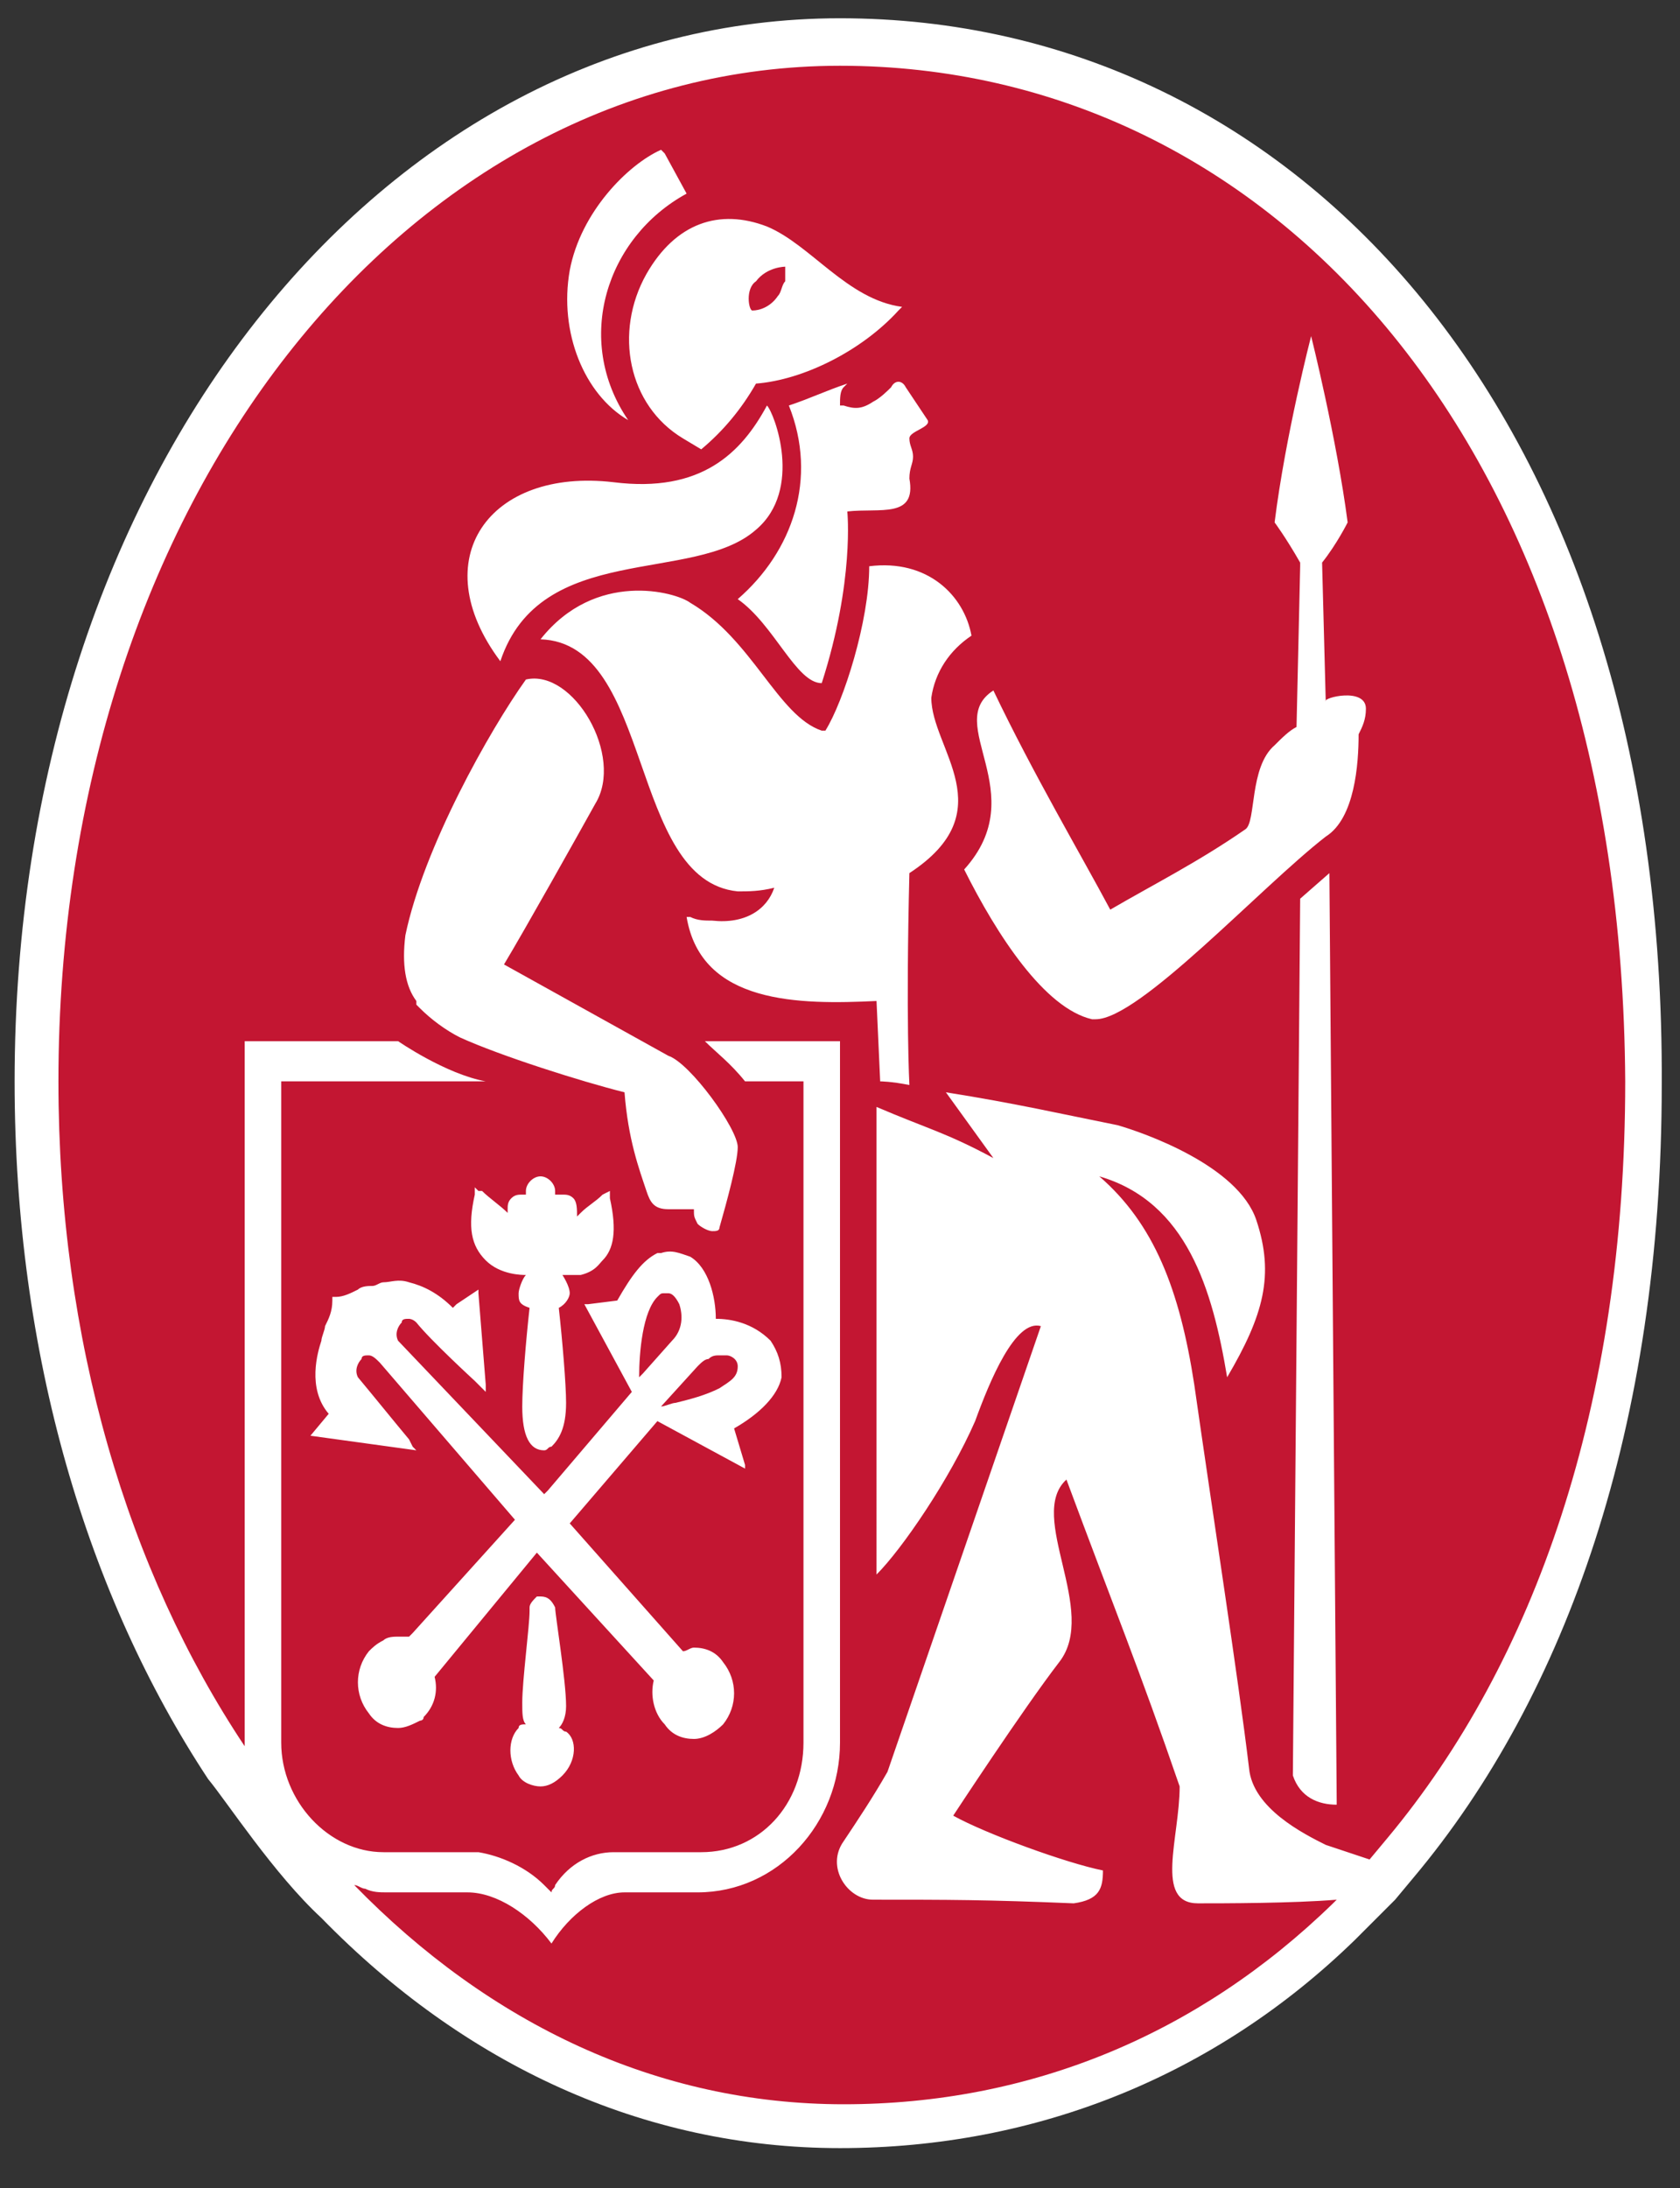 <?xml version="1.0" encoding="UTF-8"?> <svg xmlns="http://www.w3.org/2000/svg" xmlns:xlink="http://www.w3.org/1999/xlink" version="1.1" id="Слой_1" x="0px" y="0px" viewBox="0 0 46 59.9" style="enable-background:new 0 0 46 59.9;" xml:space="preserve"><rect x="0" y="0" width="46" height="59.9" fill="#333333" stroke="none"/> <style type="text/css"> .st0{fill:#FFFFFF;} .st1{fill:#C31632;} </style> <path class="st0" d="M23,0.5C10.5,0.5,0.4,12.9,0.4,29.6c0,7.5,2,14.1,5.3,19.1c0.5,0.6,1.8,2.6,3.1,3.8c3.9,4,8.8,6.3,14.2,6.3 c5.4,0,10.3-2,14.1-5.7l0.1-0.1l1-1l0.5-0.6c4.2-5,6.8-12.4,6.8-21.7C45.6,11.4,35.5,0.5,23,0.5z"></path> <path class="st1" d="M19.1,37.4l-1,1.1c0.1,0,0.3-0.1,0.4-0.1c0.4-0.1,0.8-0.2,1.2-0.4c0.3-0.2,0.5-0.3,0.5-0.6 c0-0.2-0.2-0.3-0.3-0.3c-0.1,0-0.1,0-0.2,0c-0.1,0-0.2,0-0.3,0.1C19.3,37.2,19.2,37.3,19.1,37.4z"></path> <path class="st1" d="M20.6,8.5c0.2,0,0.5-0.1,0.7-0.4c0.1-0.1,0.1-0.3,0.2-0.4c0-0.1,0-0.2,0-0.3c0,0,0,0,0,0c0-0.1,0-0.1,0-0.1 s-0.5,0-0.8,0.4C20.4,7.9,20.5,8.5,20.6,8.5C20.5,8.5,20.5,8.5,20.6,8.5z"></path> <path class="st1" d="M18.6,35.7c-0.1-0.2-0.2-0.3-0.3-0.3h0c0,0,0,0-0.1,0c-0.1,0-0.1,0-0.2,0.1c-0.4,0.4-0.5,1.5-0.5,2.2l0.1-0.1 l0.8-0.9C18.7,36.4,18.7,36,18.6,35.7z"></path> <path class="st1" d="M37.4,19.4c0,0.3-0.1,0.5-0.2,0.7c0,0.8-0.1,2.3-0.9,2.8c-1.8,1.4-5.1,5-6.3,5c0,0-0.1,0-0.1,0l0,0 c-1.3-0.3-2.6-2.3-3.5-4.1c1.9-2.1-0.6-4,0.8-4.9c1.1,2.3,2.4,4.5,3.2,6c1.2-0.7,2.4-1.3,3.7-2.2c0.3-0.2,0.1-1.7,0.8-2.3 c0.2-0.2,0.4-0.4,0.6-0.5l0.1-4.4v-0.1c-0.4-0.7-0.7-1.1-0.7-1.1c0.3-2.4,1-5.1,1-5.1s0.7,2.8,1,5.1c0,0-0.3,0.6-0.7,1.1l0.1,3.8 C36.2,19.1,37.4,18.8,37.4,19.4C37.4,19.3,37.4,19.4,37.4,19.4z M35.4,48.6l0.2-24l0.8-0.7v0l0.2,25.4v0.1 C36.1,49.4,35.6,49.2,35.4,48.6z M24.9,23.9c-0.1,4,0,5.8,0,5.8c-0.5-0.1-0.8-0.1-0.8-0.1L24,27.4c-2.1,0.1-4.8,0.1-5.2-2.3 c0,0,0.1,0,0.1,0c0.2,0.1,0.4,0.1,0.6,0.1c0.9,0.1,1.5-0.3,1.7-0.9c0,0,0,0,0,0c-0.4,0.1-0.7,0.1-1,0.1c-3-0.3-2.3-6.8-5.4-6.9 c1.5-1.9,3.7-1.3,4.1-1c1.7,1,2.4,3.1,3.6,3.5c0,0,0.1,0,0.1,0c0.5-0.8,1.2-3,1.2-4.5c1.6-0.2,2.6,0.8,2.8,1.9c-0.6,0.4-1,1-1.1,1.7 C25.5,20.5,27.5,22.2,24.9,23.9z M20.2,31.4c0,0.4-0.3,1.5-0.5,2.2c0,0.1-0.1,0.1-0.2,0.1c-0.1,0-0.3-0.1-0.4-0.2 c-0.1-0.2-0.1-0.2-0.1-0.4c0,0,0,0,0,0c0,0,0,0,0,0c-0.1,0-0.2,0-0.4,0c-0.1,0-0.1,0-0.3,0c-0.4,0-0.5-0.2-0.6-0.5 c-0.2-0.6-0.5-1.4-0.6-2.7c-1.2-0.3-3.4-1-4.5-1.5c-0.4-0.2-0.8-0.5-1.1-0.8c0,0-0.1-0.1-0.1-0.1c0,0,0,0,0-0.1h0 c-0.3-0.4-0.4-1-0.3-1.8c0.5-2.4,2.3-5.6,3.3-7c1.3-0.3,2.7,2.1,1.9,3.4c-0.5,0.9-1.9,3.4-2.5,4.4l0,0l4.5,2.5 C18.9,29.1,20.2,30.9,20.2,31.4z M21.1,36.7c0.2,0.3,0.3,0.6,0.3,1c-0.1,0.5-0.6,1-1.3,1.4l0.3,1l0,0.1l-2.4-1.3l0,0l-2.4,2.8 l3.1,3.5c0.1,0,0.2-0.1,0.3-0.1c0.3,0,0.6,0.1,0.8,0.4c0.4,0.5,0.4,1.2,0,1.7c0,0,0,0,0,0c-0.2,0.2-0.5,0.4-0.8,0.4 c-0.3,0-0.6-0.1-0.8-0.4c-0.3-0.3-0.4-0.8-0.3-1.2l-3.2-3.5l0,0l-2.8,3.4c0.1,0.4,0,0.8-0.3,1.1c0,0.1-0.1,0.1-0.1,0.1 c-0.2,0.1-0.4,0.2-0.6,0.2c-0.3,0-0.6-0.1-0.8-0.4c-0.4-0.5-0.4-1.2,0-1.7c0.1-0.1,0.2-0.2,0.4-0.3c0.1-0.1,0.3-0.1,0.4-0.1 c0.1,0,0.2,0,0.3,0l0.1-0.1l2.8-3.1l-3.7-4.3c-0.1-0.1-0.2-0.2-0.3-0.2c-0.1,0-0.2,0-0.2,0.1c-0.1,0.1-0.2,0.3-0.1,0.5 c0.5,0.6,0.9,1.1,1.4,1.7l0.1,0.2l0.1,0.1l-2.9-0.4L9,38.7c-0.6-0.7-0.3-1.7-0.2-2l0,0c0-0.1,0.1-0.3,0.1-0.4 c0.1-0.2,0.2-0.4,0.2-0.7l0-0.1l0.1,0c0.2,0,0.4-0.1,0.6-0.2c0.1-0.1,0.3-0.1,0.4-0.1c0.1,0,0.2-0.1,0.3-0.1c0.2,0,0.4-0.1,0.7,0 c0.4,0.1,0.8,0.3,1.2,0.7l0.1-0.1l0.6-0.4l0,0.1l0.2,2.5l0,0.2L13,37.8c0,0-1.2-1.1-1.6-1.6c-0.1-0.1-0.2-0.1-0.2-0.1 c-0.1,0-0.2,0-0.2,0.1c-0.1,0.1-0.2,0.3-0.1,0.5l4,4.2l0.1-0.1l2.3-2.7l-1.3-2.4l0.1,0l0.8-0.1c0,0,0,0,0,0c0.4-0.7,0.7-1.1,1.1-1.3 c0,0,0.1,0,0.1,0c0.3-0.1,0.5,0,0.8,0.1c0.5,0.3,0.7,1.1,0.7,1.7C20,36.1,20.6,36.2,21.1,36.7z M15.4,48.6 C15.4,48.6,15.4,48.6,15.4,48.6c-0.2,0.2-0.4,0.3-0.6,0.3c-0.2,0-0.5-0.1-0.6-0.3c-0.3-0.4-0.3-1,0-1.3c0-0.1,0.1-0.1,0.2-0.1 c-0.1-0.1-0.1-0.3-0.1-0.6c0-0.6,0.2-2.1,0.2-2.5l0-0.1c0-0.1,0.1-0.2,0.2-0.3c0,0,0.1,0,0.1,0c0.2,0,0.3,0.1,0.4,0.3 c0,0.2,0.3,2,0.3,2.7c0,0.3-0.1,0.5-0.2,0.6c0.1,0,0.1,0.1,0.2,0.1C15.8,47.6,15.8,48.2,15.4,48.6z M13,32.7l0-0.2l0.1,0.1l0.1,0 c0.2,0.2,0.5,0.4,0.7,0.6c0,0,0-0.1,0-0.1c0-0.1,0-0.2,0.1-0.3c0.1-0.1,0.2-0.1,0.3-0.1c0,0,0,0,0,0c0.1,0,0.1,0,0.1,0c0,0,0,0,0,0 c0,0,0-0.1,0-0.1c0-0.2,0.2-0.4,0.4-0.4c0,0,0,0,0,0c0.2,0,0.4,0.2,0.4,0.4c0,0,0,0.1,0,0.1c0,0,0.1,0,0.1,0c0,0,0,0,0.1,0 c0,0,0,0,0,0c0.1,0,0.2,0,0.3,0.1c0.1,0.1,0.1,0.3,0.1,0.5c0,0,0.1-0.1,0.1-0.1c0.2-0.2,0.4-0.3,0.6-0.5l0.2-0.1l0,0.1l0,0.1 c0.2,0.9,0.1,1.4-0.2,1.7c-0.1,0.1-0.2,0.3-0.6,0.4c-0.1,0-0.3,0-0.4,0c0,0-0.1,0-0.1,0c0,0,0.2,0.3,0.2,0.5c0,0.1-0.1,0.3-0.3,0.4 c0.1,0.9,0.2,2.1,0.2,2.6c0,0.7-0.2,1-0.4,1.2c-0.1,0-0.1,0.1-0.2,0.1c-0.4,0-0.6-0.4-0.6-1.2c0-0.6,0.1-1.8,0.2-2.7 c-0.3-0.1-0.3-0.2-0.3-0.4c0-0.1,0.1-0.4,0.2-0.5c-0.1,0-0.7,0-1.1-0.4C12.9,34.1,12.8,33.6,13,32.7z M16.8,13.2 c2.4,0.3,3.5-0.8,4.2-2.1c0.2,0.2,1,2.3-0.3,3.4c-1.7,1.5-5.9,0.3-7,3.6c0-0.1,0,0.1,0,0C11.6,15.3,13.4,12.8,16.8,13.2z M15.6,7.4 c0.3-1.6,1.6-2.9,2.5-3.3l0.1,0.1l0.6,1.1c-2.2,1.2-3.1,4-1.6,6.2c0,0,0,0,0,0C16,10.8,15.3,9.1,15.6,7.4z M21,6.2 c1.2,0.5,2.2,2,3.7,2.2c0,0,0,0-0.1,0.1c-1,1.1-2.6,1.9-3.9,2c-0.4,0.7-0.9,1.3-1.5,1.8h0l-0.5-0.3c-1.5-0.9-1.9-2.9-1-4.5 C18.5,6.1,19.7,5.7,21,6.2z M24.8,10.6c0.2,0.3,0.4,0.6,0.6,0.9c0.1,0.2-0.5,0.3-0.5,0.5c0,0.2,0.1,0.3,0.1,0.5 c0,0.2-0.1,0.3-0.1,0.6c0.2,1.1-0.8,0.8-1.7,0.9c0,0,0.2,1.9-0.7,4.7c-0.7,0-1.3-1.6-2.3-2.3c1.5-1.3,2.2-3.3,1.4-5.3 c0.6-0.2,1-0.4,1.6-0.6c0,0-0.1,0.1-0.1,0.1c-0.1,0.1-0.1,0.3-0.1,0.5c0,0,0.1,0,0.1,0c0.3,0.1,0.5,0.1,0.8-0.1 c0.2-0.1,0.4-0.3,0.5-0.4C24.5,10.4,24.7,10.4,24.8,10.6C24.8,10.6,24.8,10.6,24.8,10.6z M23,1.8C11.2,1.8,1.6,13.6,1.6,29.6 c0,7.1,1.9,13.4,5.1,18.2c0-0.1,0-0.1,0-0.2c0,0,0,0,0,0V28.5h4.2c0,0,1.3,0.9,2.4,1.1H7.7v18.1c0,1.6,1.3,3,2.8,3h2.6 c0.6,0.1,1.3,0.4,1.8,0.9c0.1,0.1,0.1,0.1,0.2,0.2c0,0,0,0,0,0v0c0-0.1,0.1-0.1,0.1-0.2c0.4-0.6,1-0.9,1.6-0.9h2.4 c1.6,0,2.8-1.3,2.8-3V29.6h-1.6c-0.4-0.5-0.8-0.8-1.1-1.1H23v19.2c0,2.2-1.7,4.1-3.9,4.1h-2.2c0.1,0,0.1,0,0.2,0 c-0.7,0-1.5,0.6-2,1.4c-0.6-0.8-1.5-1.4-2.3-1.4l-2.2,0c-0.2,0-0.4,0-0.6-0.1v0c0,0,0,0,0,0c-0.1,0-0.2-0.1-0.3-0.1 c3.7,3.8,8.3,6,13.4,6c5.1,0,9.7-1.9,13.4-5.5l0.1-0.1c-1.2,0.1-3.1,0.1-3.8,0.1c-1.2,0-0.5-1.8-0.5-3.2c-1.1-3.2-1.8-4.9-3.1-8.4 c-1.1,1,0.9,3.6-0.2,5c-1,1.3-2.9,4.2-2.9,4.2c0.9,0.5,3.1,1.3,4.1,1.5c0,0.5-0.1,0.8-0.8,0.9C27,52,26,52,23.9,52 c-0.7,0-1.3-0.9-0.8-1.6c0.4-0.6,0.8-1.2,1.2-1.9l4.2-12.2c-0.7-0.2-1.4,1.5-1.8,2.6c-0.7,1.6-2,3.5-2.7,4.2V30.3 c1.4,0.6,1.9,0.7,3.2,1.4l-1.3-1.8c1.9,0.3,3.2,0.6,4.7,0.9c0.7,0.2,3.3,1.1,3.8,2.6c0.5,1.5,0.2,2.6-0.8,4.3 c-0.4-2.4-1.1-4.8-3.5-5.5c1.5,1.3,2.2,3.1,2.6,5.7c0.5,3.5,1.2,8,1.5,10.5c0.1,1.1,1.5,1.8,2.1,2.1l1.2,0.4l0.5-0.6 c4-4.8,6.5-11.8,6.5-20.7C44.4,12.2,34.8,1.8,23,1.8z"></path> </svg> 